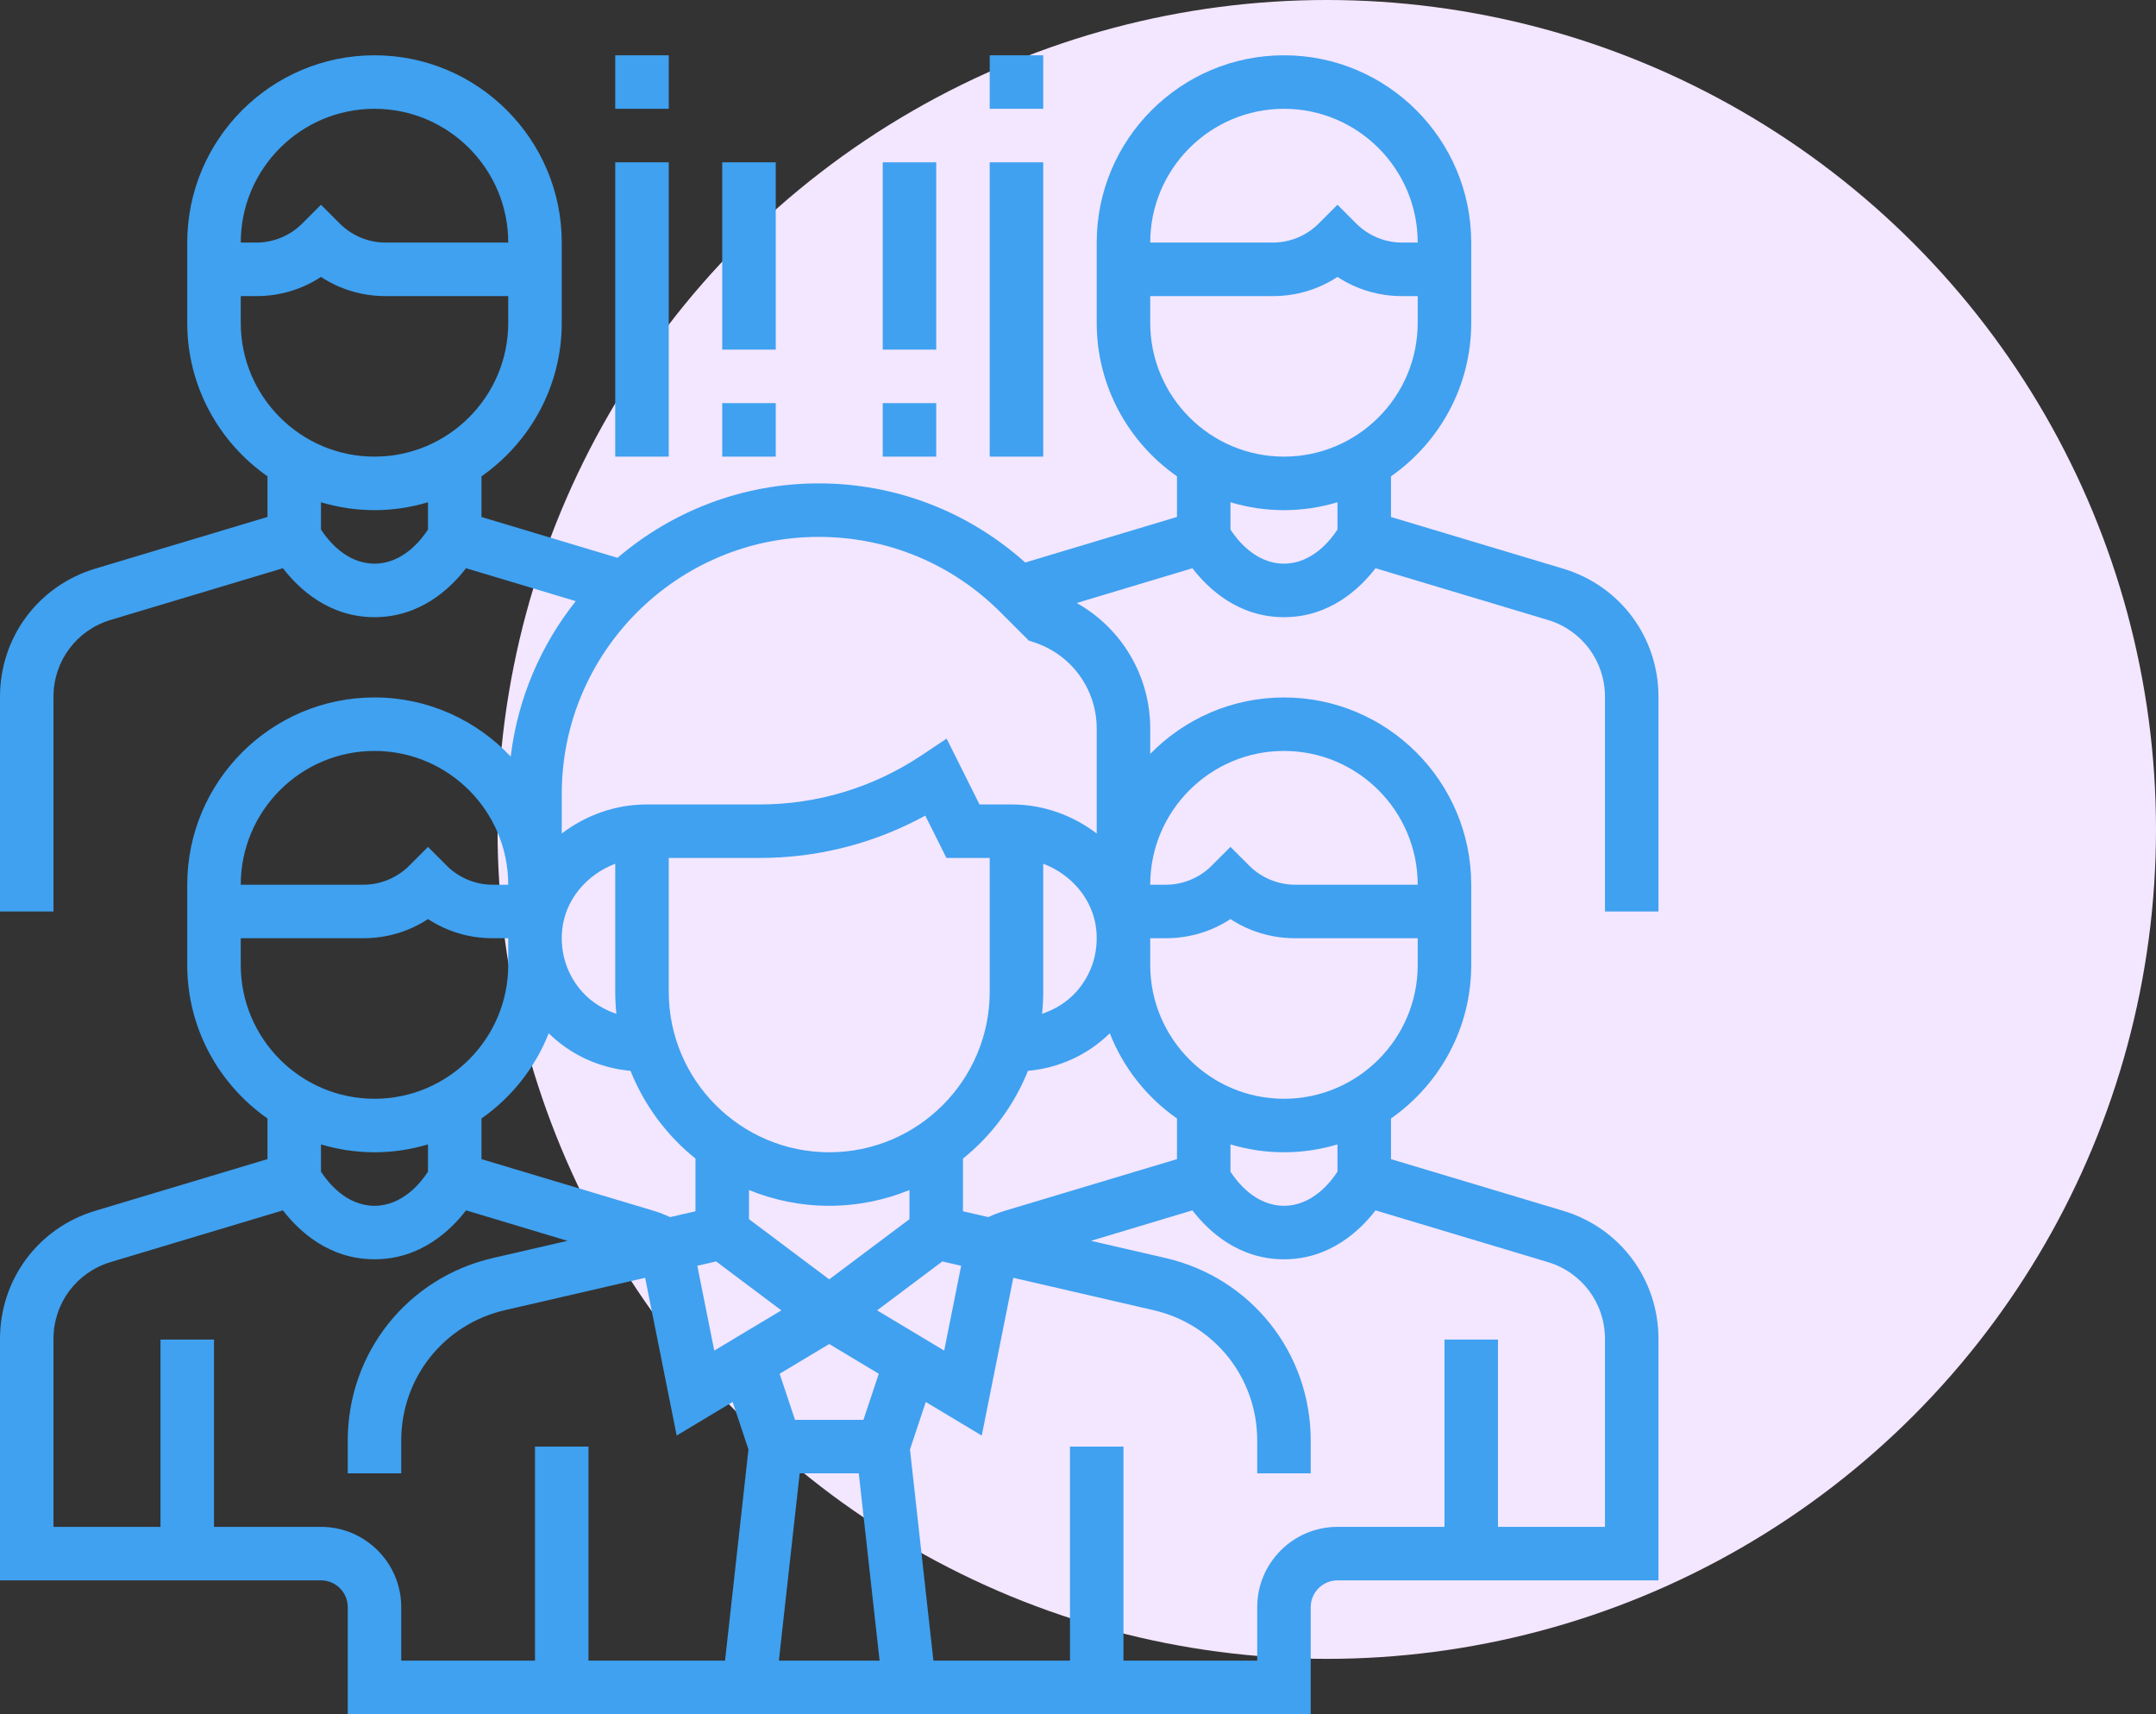 <svg width="78" height="62" viewBox="0 0 78 62" fill="none" xmlns="http://www.w3.org/2000/svg">
<rect x="0" y="0" width="78" height="62" fill="#333333" stroke="none"/>
<circle cx="48" cy="30" r="30" fill="#F3E6FF"/>
<path d="M60 32.968V25.203C60 23.049 58.614 21.187 56.552 20.568L50.323 18.699V17.229C52.075 16.003 53.226 13.974 53.226 11.678V8.774C53.226 5.039 50.187 2 46.452 2C42.716 2 39.677 5.039 39.677 8.774V11.677C39.677 13.974 40.828 16.003 42.581 17.228V18.698L37.091 20.346C35.031 18.503 32.406 17.484 29.619 17.484C26.843 17.484 24.304 18.501 22.341 20.176L17.419 18.699V17.229C19.172 16.003 20.323 13.974 20.323 11.678V8.774C20.323 5.039 17.284 2 13.548 2C9.813 2 6.774 5.039 6.774 8.774V11.677C6.774 13.974 7.925 16.003 9.677 17.228V18.698L3.448 20.567C1.386 21.187 0 23.049 0 25.203V32.968H1.935V25.203C1.935 23.911 2.767 22.793 4.005 22.422L10.236 20.552C10.799 21.284 11.889 22.323 13.548 22.323C15.208 22.323 16.298 21.284 16.861 20.552L20.83 21.743C19.57 23.327 18.731 25.256 18.476 27.365C17.24 26.052 15.491 25.226 13.548 25.226C9.813 25.226 6.774 28.265 6.774 32V34.903C6.774 37.2 7.925 39.229 9.677 40.454V41.924L3.448 43.793C1.386 44.412 0 46.275 0 48.428V57.161H11.613C12.146 57.161 12.581 57.596 12.581 58.129V62H47.419V58.129C47.419 57.596 47.854 57.161 48.387 57.161H60V48.428C60 46.275 58.614 44.412 56.552 43.794L50.323 41.925V40.455C52.075 39.229 53.226 37.2 53.226 34.904V32.001C53.226 28.266 50.187 25.227 46.452 25.227C44.557 25.227 42.844 26.011 41.613 27.269V26.351C41.613 24.44 40.574 22.72 38.953 21.81L43.139 20.553C43.702 21.284 44.792 22.323 46.452 22.323C48.111 22.323 49.201 21.284 49.764 20.552L55.996 22.422C57.233 22.793 58.065 23.911 58.065 25.203V32.968H60ZM13.548 3.935C16.216 3.935 18.387 6.106 18.387 8.774H13.949C13.334 8.774 12.731 8.525 12.297 8.09L11.613 7.406L10.929 8.09C10.494 8.525 9.891 8.774 9.277 8.774H8.71C8.71 6.106 10.88 3.935 13.548 3.935ZM8.71 11.677V10.71H9.277C10.12 10.71 10.925 10.468 11.613 10.016C12.301 10.468 13.106 10.71 13.949 10.71H18.387V11.677C18.387 14.345 16.216 16.516 13.548 16.516C10.88 16.516 8.71 14.345 8.71 11.677ZM13.548 20.387C12.52 20.387 11.853 19.523 11.613 19.153V18.167C12.226 18.35 12.876 18.452 13.548 18.452C14.221 18.452 14.87 18.35 15.484 18.166V19.152C15.244 19.524 14.577 20.387 13.548 20.387ZM40.15 37.373C40.642 38.624 41.493 39.695 42.581 40.455V41.925L36.352 43.794C36.147 43.855 35.948 43.934 35.753 44.022L34.839 43.811V41.905C35.873 41.074 36.688 39.982 37.189 38.731C38.303 38.633 39.349 38.158 40.15 37.373ZM30 43.613C31.027 43.613 32.006 43.408 32.903 43.043V44.097L30 46.274L27.097 44.097V43.043C27.994 43.408 28.973 43.613 30 43.613ZM25.908 45.625L28.268 47.395L25.841 48.851L25.227 45.783L25.908 45.625ZM28.931 53.29H31.069L31.822 60.065H28.178L28.931 53.29ZM31.238 51.355H28.762L28.206 49.688L30 48.612L31.793 49.688L31.238 51.355ZM31.732 47.395L34.092 45.625L34.773 45.782L34.159 48.85L31.732 47.395ZM38.923 35.889C38.588 36.256 38.162 36.514 37.7 36.67C37.727 36.407 37.742 36.141 37.742 35.871V31.24C38.783 31.635 39.558 32.551 39.663 33.646C39.742 34.479 39.48 35.275 38.923 35.889ZM35.806 35.871C35.806 39.073 33.202 41.677 30 41.677C26.798 41.677 24.194 39.073 24.194 35.871V31.032H27.479C29.588 31.032 31.64 30.506 33.475 29.5L34.24 31.032H35.806V35.871ZM22.3 36.67C21.838 36.514 21.412 36.256 21.077 35.889C20.52 35.276 20.258 34.479 20.337 33.647C20.442 32.552 21.217 31.635 22.258 31.241V35.871C22.258 36.141 22.273 36.407 22.3 36.67ZM22.811 38.731C23.311 39.982 24.126 41.074 25.161 41.905V43.811L24.247 44.022C24.051 43.934 23.853 43.856 23.649 43.794L17.419 41.925V40.455C18.506 39.695 19.358 38.624 19.851 37.373C20.651 38.158 21.697 38.633 22.811 38.731ZM13.548 27.161C16.216 27.161 18.387 29.332 18.387 32H17.82C17.205 32 16.602 31.75 16.168 31.316L15.484 30.632L14.8 31.316C14.365 31.75 13.762 32 13.148 32H8.71C8.71 29.332 10.88 27.161 13.548 27.161ZM8.71 34.903V33.935H13.148C13.991 33.935 14.796 33.694 15.484 33.242C16.172 33.694 16.977 33.935 17.82 33.935H18.387V34.903C18.387 37.571 16.216 39.742 13.548 39.742C10.88 39.742 8.71 37.571 8.71 34.903ZM13.548 41.677C14.221 41.677 14.87 41.576 15.484 41.392V42.378C15.244 42.75 14.577 43.613 13.548 43.613C12.52 43.613 11.853 42.749 11.613 42.379V41.393C12.226 41.576 12.876 41.677 13.548 41.677ZM11.613 55.226H7.742V48.452H5.806V55.226H1.935V48.428C1.935 47.137 2.767 46.019 4.005 45.648L10.236 43.778C10.799 44.51 11.889 45.548 13.548 45.548C15.208 45.548 16.298 44.51 16.861 43.778L20.53 44.88L17.831 45.502C14.74 46.216 12.581 48.931 12.581 52.103V53.29H14.516V52.103C14.516 49.837 16.059 47.898 18.267 47.388L23.34 46.217L24.481 51.923L26.506 50.708L27.078 52.427L26.231 60.065H21.29V52.323H19.355V60.065H14.516V58.129C14.516 56.529 13.213 55.226 11.613 55.226ZM55.995 45.648C57.233 46.019 58.065 47.137 58.065 48.428V55.226H54.194V48.452H52.258V55.226H48.387C46.787 55.226 45.484 56.529 45.484 58.129V60.065H40.645V52.323H38.71V60.065H33.769L32.921 52.427L33.493 50.708L35.518 51.923L36.659 46.217L41.733 47.388C43.941 47.898 45.484 49.837 45.484 52.103V53.29H47.419V52.103C47.419 48.931 45.26 46.216 42.169 45.502L39.469 44.88L43.139 43.778C43.702 44.51 44.792 45.548 46.452 45.548C48.111 45.548 49.201 44.51 49.764 43.778L55.995 45.648ZM48.387 42.379C48.147 42.75 47.48 43.613 46.452 43.613C45.421 43.613 44.753 42.746 44.516 42.379V41.392C45.13 41.576 45.779 41.677 46.452 41.677C47.124 41.677 47.774 41.576 48.387 41.392V42.379ZM46.452 39.742C43.784 39.742 41.613 37.571 41.613 34.903V33.935H42.18C43.023 33.935 43.828 33.694 44.516 33.242C45.204 33.694 46.009 33.935 46.852 33.935H51.29V34.903C51.29 37.571 49.12 39.742 46.452 39.742ZM46.452 27.161C49.12 27.161 51.29 29.332 51.29 32H46.852C46.238 32 45.635 31.75 45.2 31.316L44.516 30.632L43.832 31.316C43.398 31.75 42.795 32 42.18 32H41.613C41.613 29.332 43.784 27.161 46.452 27.161ZM39.677 30.147C38.821 29.498 37.758 29.097 36.608 29.097H35.437L34.247 26.716L33.335 27.324C31.594 28.484 29.57 29.097 27.479 29.097H23.392C22.242 29.097 21.179 29.498 20.323 30.147V28.715C20.323 23.59 24.494 19.419 29.619 19.419C32.102 19.419 34.437 20.386 36.193 22.142L37.219 23.168L37.436 23.241C38.776 23.688 39.677 24.938 39.677 26.35V30.147ZM46.452 3.935C49.12 3.935 51.29 6.106 51.29 8.774H50.723C50.108 8.774 49.506 8.525 49.071 8.09L48.387 7.406L47.703 8.09C47.269 8.525 46.666 8.774 46.051 8.774H41.613C41.613 6.106 43.784 3.935 46.452 3.935ZM41.613 11.677V10.71H46.051C46.894 10.71 47.699 10.468 48.387 10.016C49.075 10.468 49.88 10.71 50.723 10.71H51.29V11.677C51.29 14.345 49.12 16.516 46.452 16.516C43.784 16.516 41.613 14.345 41.613 11.677ZM46.452 20.387C45.421 20.387 44.753 19.52 44.516 19.153V18.166C45.13 18.35 45.779 18.452 46.452 18.452C47.124 18.452 47.774 18.35 48.387 18.166V19.152C48.147 19.524 47.48 20.387 46.452 20.387Z" fill="#3FA1F0"/>
<path d="M22.258 2H24.194V3.935H22.258V2Z" fill="#3FA1F0"/>
<path d="M22.258 5.871H24.194V16.516H22.258V5.871Z" fill="#3FA1F0"/>
<path d="M35.806 2H37.742V3.935H35.806V2Z" fill="#3FA1F0"/>
<path d="M35.806 5.871H37.742V16.516H35.806V5.871Z" fill="#3FA1F0"/>
<path d="M26.129 5.871H28.065V12.645H26.129V5.871Z" fill="#3FA1F0"/>
<path d="M26.129 14.581H28.065V16.516H26.129V14.581Z" fill="#3FA1F0"/>
<path d="M31.936 5.871H33.871V12.645H31.936V5.871Z" fill="#3FA1F0"/>
<path d="M31.936 14.581H33.871V16.516H31.936V14.581Z" fill="#3FA1F0"/>
</svg>

